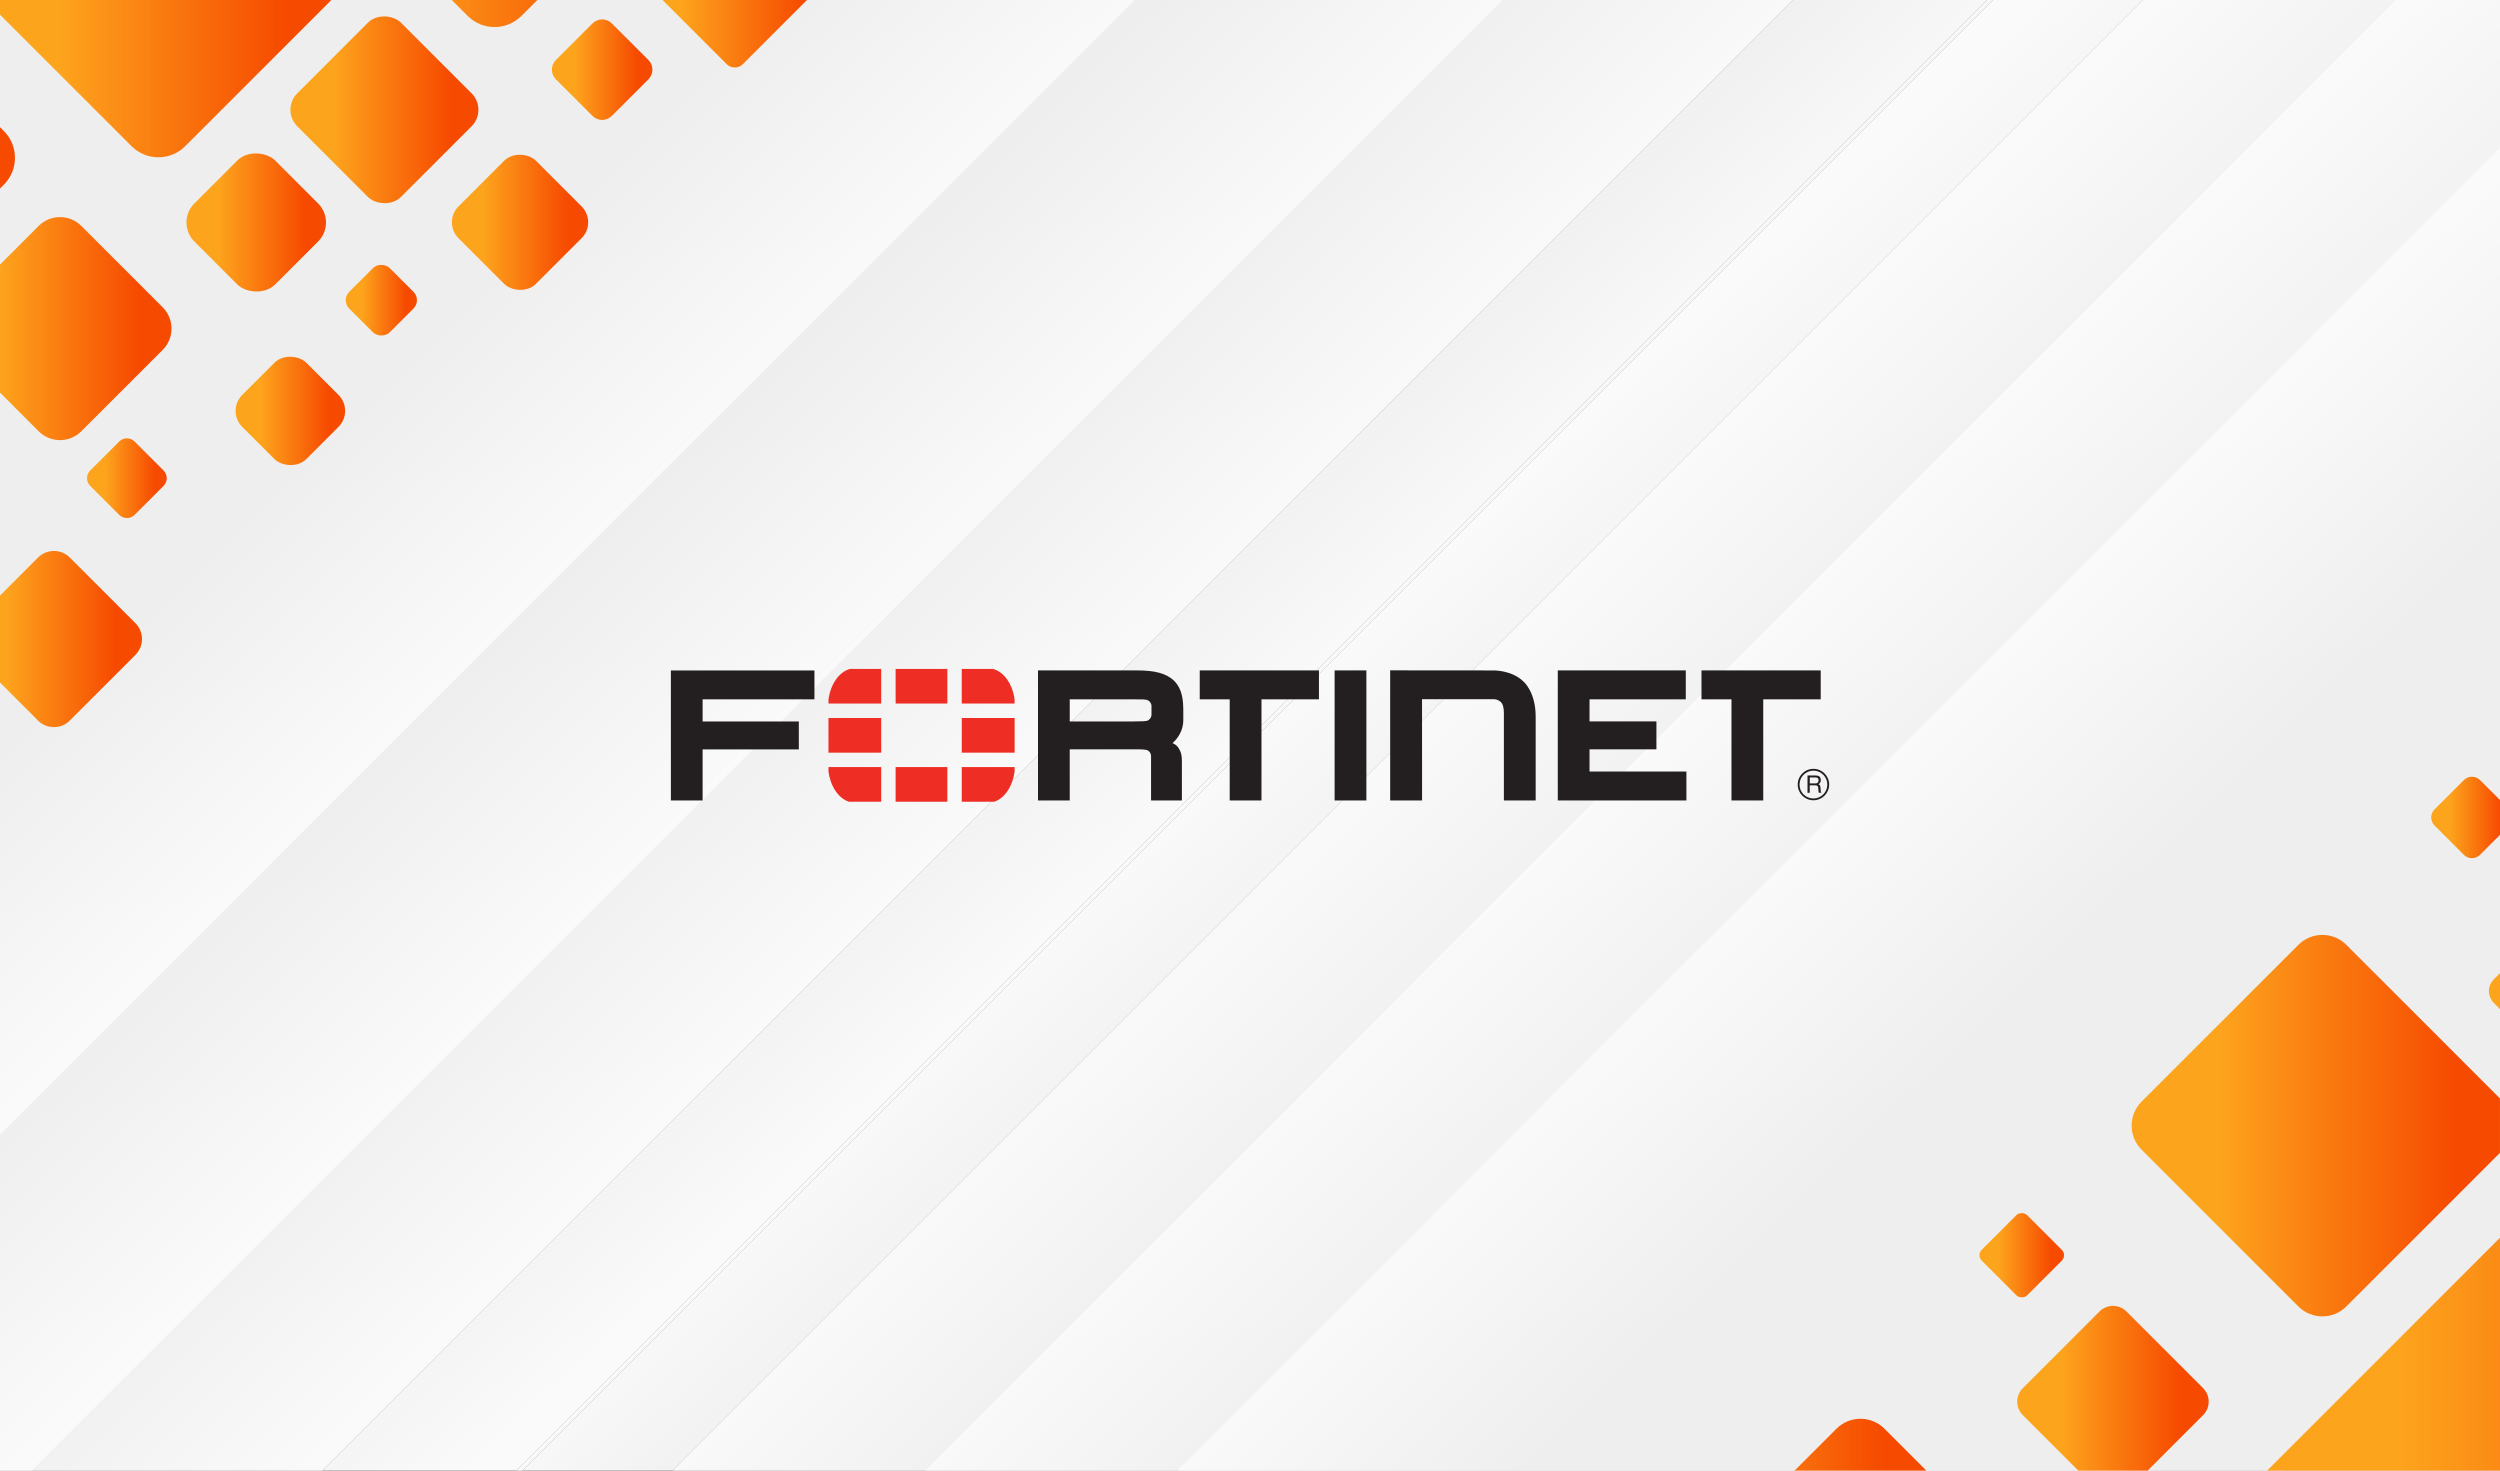 <svg xmlns="http://www.w3.org/2000/svg" xmlns:xlink="http://www.w3.org/1999/xlink" id="Camada_2" data-name="Camada 2" viewBox="0 0 850 500"><rect x="0" y="0" width="850" height="500" fill="#333333" stroke="none"/><defs><style>      .cls-1 {        fill: url(#linear-gradient-2);      }      .cls-2 {        fill: url(#linear-gradient-17);      }      .cls-3 {        fill: #ee2e24;      }      .cls-4 {        fill: url(#linear-gradient-15);      }      .cls-5 {        fill: url(#linear-gradient-18);      }      .cls-6 {        fill: url(#linear-gradient-28);      }      .cls-7 {        fill: url(#Nova_amostra_de_gradiente_1-11);      }      .cls-8 {        fill: url(#linear-gradient-14);      }      .cls-9 {        fill: url(#linear-gradient-20);      }      .cls-10 {        fill: url(#linear-gradient-6);      }      .cls-11 {        fill: url(#Nova_amostra_de_gradiente_1-6);      }      .cls-12 {        fill: url(#Nova_amostra_de_gradiente_1-20);      }      .cls-13 {        fill: url(#linear-gradient-32);      }      .cls-14 {        fill: url(#linear-gradient-11);      }      .cls-15 {        fill: url(#Nova_amostra_de_gradiente_1-19);      }      .cls-16 {        fill: url(#Nova_amostra_de_gradiente_1-16);      }      .cls-17 {        fill: url(#Nova_amostra_de_gradiente_1-12);      }      .cls-18 {        fill: url(#linear-gradient-10);      }      .cls-19 {        fill: url(#Nova_amostra_de_gradiente_1-7);      }      .cls-20 {        fill: url(#Nova_amostra_de_gradiente_1-4);      }      .cls-21 {        fill: url(#linear-gradient-16);      }      .cls-22 {        fill: url(#linear-gradient-31);      }      .cls-23 {        fill: url(#Nova_amostra_de_gradiente_1-2);      }      .cls-24 {        fill: url(#Nova_amostra_de_gradiente_1-13);      }      .cls-25 {        fill: url(#Nova_amostra_de_gradiente_1);      }      .cls-26 {        fill: url(#linear-gradient-21);      }      .cls-27 {        fill: url(#linear-gradient-25);      }      .cls-28 {        fill: url(#linear-gradient-5);      }      .cls-29 {        fill: url(#Nova_amostra_de_gradiente_1-3);      }      .cls-30 {        fill: url(#Nova_amostra_de_gradiente_1-10);      }      .cls-31 {        fill: url(#Nova_amostra_de_gradiente_1-5);      }      .cls-32 {        fill: url(#linear-gradient-7);      }      .cls-33 {        fill: url(#Nova_amostra_de_gradiente_1-15);      }      .cls-34 {        fill: url(#Nova_amostra_de_gradiente_1-17);      }      .cls-35 {        fill: url(#Nova_amostra_de_gradiente_1-18);      }      .cls-36 {        fill: url(#linear-gradient-24);      }      .cls-37 {        fill: url(#Nova_amostra_de_gradiente_1-9);      }      .cls-38 {        fill: url(#linear-gradient-9);      }      .cls-39 {        fill: url(#linear-gradient-22);      }      .cls-40 {        fill: url(#linear-gradient-3);      }      .cls-41 {        fill: url(#linear-gradient);      }      .cls-42 {        fill: url(#Nova_amostra_de_gradiente_1-8);      }      .cls-43 {        fill: url(#linear-gradient-27);      }      .cls-44 {        fill: url(#linear-gradient-29);      }      .cls-45 {        fill: url(#linear-gradient-30);      }      .cls-46 {        fill: url(#linear-gradient-23);      }      .cls-47 {        fill: url(#linear-gradient-19);      }      .cls-48 {        fill: #231f20;      }      .cls-49 {        fill: url(#linear-gradient-4);      }      .cls-50 {        fill: url(#linear-gradient-8);      }      .cls-51 {        fill: url(#Nova_amostra_de_gradiente_1-14);      }      .cls-52 {        fill: url(#linear-gradient-12);      }      .cls-53 {        fill: url(#linear-gradient-13);      }      .cls-54 {        fill: url(#linear-gradient-26);      }    </style><linearGradient id="linear-gradient" x1="438.84" y1="234.4" x2="491.37" y2="291.5" gradientUnits="userSpaceOnUse"><stop offset="0" stop-color="#fafafa"></stop><stop offset="1" stop-color="#eee"></stop></linearGradient><linearGradient id="linear-gradient-2" x1="475.91" y1="200.3" x2="528.44" y2="257.4" xlink:href="#linear-gradient"></linearGradient><linearGradient id="linear-gradient-3" x1="499.33" y1="226.89" x2="562.14" y2="291.98" xlink:href="#linear-gradient"></linearGradient><linearGradient id="linear-gradient-4" x1="508.73" y1="170.1" x2="561.27" y2="227.2" xlink:href="#linear-gradient"></linearGradient><linearGradient id="linear-gradient-5" x1="530.72" y1="196.6" x2="593.53" y2="261.7" xlink:href="#linear-gradient"></linearGradient><linearGradient id="linear-gradient-6" x1="572.76" y1="240.18" x2="635.58" y2="305.28" xlink:href="#linear-gradient"></linearGradient><linearGradient id="linear-gradient-7" x1="585.85" y1="227.56" x2="648.66" y2="292.65" xlink:href="#linear-gradient"></linearGradient><linearGradient id="linear-gradient-8" x1="627.76" y1="270.99" x2="690.57" y2="336.09" xlink:href="#linear-gradient"></linearGradient><linearGradient id="linear-gradient-9" x1="543.31" y1="184.45" x2="606.13" y2="249.54" xlink:href="#linear-gradient"></linearGradient><linearGradient id="linear-gradient-10" x1="585.36" y1="228.02" x2="648.17" y2="293.12" xlink:href="#linear-gradient"></linearGradient><linearGradient id="linear-gradient-11" x1="627.27" y1="271.46" x2="690.09" y2="336.56" xlink:href="#linear-gradient"></linearGradient><linearGradient id="linear-gradient-12" x1="519.45" y1="160.24" x2="571.98" y2="217.34" xlink:href="#linear-gradient"></linearGradient><linearGradient id="linear-gradient-13" x1="540.38" y1="187.28" x2="603.19" y2="252.37" xlink:href="#linear-gradient"></linearGradient><linearGradient id="linear-gradient-14" x1="582.43" y1="230.86" x2="645.24" y2="295.95" xlink:href="#linear-gradient"></linearGradient><linearGradient id="linear-gradient-15" x1="624.34" y1="274.29" x2="687.15" y2="339.39" xlink:href="#linear-gradient"></linearGradient><linearGradient id="linear-gradient-16" x1="2409.05" y1="3.5" x2="2461.59" y2="60.6" gradientTransform="translate(2819.81 273.16) rotate(-180)" xlink:href="#linear-gradient"></linearGradient><linearGradient id="linear-gradient-17" x1="424.46" y1="247.63" x2="476.99" y2="304.73" xlink:href="#linear-gradient"></linearGradient><linearGradient id="linear-gradient-18" x1="2390.65" y1="20.43" x2="2443.19" y2="77.53" gradientTransform="translate(2819.81 273.16) rotate(-180)" xlink:href="#linear-gradient"></linearGradient><linearGradient id="linear-gradient-19" x1="2453.69" y1="-37.57" x2="2506.22" y2="19.54" gradientTransform="translate(2819.81 273.16) rotate(-180)" xlink:href="#linear-gradient"></linearGradient><linearGradient id="linear-gradient-20" x1="2483.96" y1="-3.37" x2="2546.77" y2="61.73" gradientTransform="translate(2819.81 273.16) rotate(-180)" xlink:href="#linear-gradient"></linearGradient><linearGradient id="linear-gradient-21" x1="2483.38" y1="-64.88" x2="2535.91" y2="-7.78" gradientTransform="translate(2819.81 273.16) rotate(-180)" xlink:href="#linear-gradient"></linearGradient><linearGradient id="linear-gradient-22" x1="2512.35" y1="-30.76" x2="2575.16" y2="34.34" gradientTransform="translate(2819.81 273.16) rotate(-180)" xlink:href="#linear-gradient"></linearGradient><linearGradient id="linear-gradient-23" x1="2560.71" y1="19.36" x2="2623.52" y2="84.46" gradientTransform="translate(2819.81 273.16) rotate(-180)" xlink:href="#linear-gradient"></linearGradient><linearGradient id="linear-gradient-24" x1="2567.5" y1="12.81" x2="2630.31" y2="77.9" gradientTransform="translate(2819.81 273.16) rotate(-180)" xlink:href="#linear-gradient"></linearGradient><linearGradient id="linear-gradient-25" x1="2628.97" y1="76.51" x2="2691.78" y2="141.6" gradientTransform="translate(2819.81 273.16) rotate(-180)" xlink:href="#linear-gradient"></linearGradient><linearGradient id="linear-gradient-26" x1="2518.52" y1="-36.72" x2="2581.34" y2="28.38" gradientTransform="translate(2819.81 273.16) rotate(-180)" xlink:href="#linear-gradient"></linearGradient><linearGradient id="linear-gradient-27" x1="2566.89" y1="13.4" x2="2629.7" y2="78.5" gradientTransform="translate(2819.81 273.16) rotate(-180)" xlink:href="#linear-gradient"></linearGradient><linearGradient id="linear-gradient-28" x1="2628.35" y1="77.1" x2="2691.16" y2="142.2" gradientTransform="translate(2819.81 273.16) rotate(-180)" xlink:href="#linear-gradient"></linearGradient><linearGradient id="linear-gradient-29" x1="2488.8" y1="-69.86" x2="2541.33" y2="-12.76" gradientTransform="translate(2819.81 273.16) rotate(-180)" xlink:href="#linear-gradient"></linearGradient><linearGradient id="linear-gradient-30" x1="2516.2" y1="-34.48" x2="2579.01" y2="30.62" gradientTransform="translate(2819.81 273.16) rotate(-180)" xlink:href="#linear-gradient"></linearGradient><linearGradient id="linear-gradient-31" x1="2564.56" y1="15.65" x2="2627.37" y2="80.74" gradientTransform="translate(2819.81 273.16) rotate(-180)" xlink:href="#linear-gradient"></linearGradient><linearGradient id="linear-gradient-32" x1="2626.03" y1="79.34" x2="2688.84" y2="144.44" gradientTransform="translate(2819.81 273.16) rotate(-180)" xlink:href="#linear-gradient"></linearGradient><linearGradient id="Nova_amostra_de_gradiente_1" data-name="Nova amostra de gradiente 1" x1="852.46" y1="-225.17" x2="943.88" y2="-133.74" gradientTransform="translate(371.07 1222.4) rotate(-45)" gradientUnits="userSpaceOnUse"><stop offset="0" stop-color="#fda41d"></stop><stop offset="1" stop-color="#f64a00"></stop></linearGradient><linearGradient id="Nova_amostra_de_gradiente_1-2" data-name="Nova amostra de gradiente 1" x1="763.64" y1="-297.59" x2="792.44" y2="-268.79" xlink:href="#Nova_amostra_de_gradiente_1"></linearGradient><linearGradient id="Nova_amostra_de_gradiente_1-3" data-name="Nova amostra de gradiente 1" x1="967.33" y1="-284.84" x2="981.85" y2="-270.32" xlink:href="#Nova_amostra_de_gradiente_1"></linearGradient><linearGradient id="Nova_amostra_de_gradiente_1-4" data-name="Nova amostra de gradiente 1" x1="780.71" y1="-344.48" x2="793.44" y2="-331.76" gradientTransform="translate(-98.87 765.68)" xlink:href="#Nova_amostra_de_gradiente_1"></linearGradient><linearGradient id="Nova_amostra_de_gradiente_1-5" data-name="Nova amostra de gradiente 1" x1="994.4" y1="-341.3" x2="1006.65" y2="-329.04" xlink:href="#Nova_amostra_de_gradiente_1"></linearGradient><linearGradient id="Nova_amostra_de_gradiente_1-6" data-name="Nova amostra de gradiente 1" x1="864.61" y1="-322.88" x2="922" y2="-265.5" xlink:href="#Nova_amostra_de_gradiente_1"></linearGradient><linearGradient id="Nova_amostra_de_gradiente_1-7" data-name="Nova amostra de gradiente 1" x1="567.63" y1="491.19" x2="640.28" y2="491.19" gradientTransform="matrix(1,0,0,1,0,0)" xlink:href="#Nova_amostra_de_gradiente_1"></linearGradient><linearGradient id="Nova_amostra_de_gradiente_1-8" data-name="Nova amostra de gradiente 1" x1="513.97" y1="-1138.87" x2="557.37" y2="-1095.47" xlink:href="#Nova_amostra_de_gradiente_1"></linearGradient><linearGradient id="Nova_amostra_de_gradiente_1-9" data-name="Nova amostra de gradiente 1" x1="597.19" y1="-1093.74" x2="652" y2="-1038.94" xlink:href="#Nova_amostra_de_gradiente_1"></linearGradient><linearGradient id="Nova_amostra_de_gradiente_1-10" data-name="Nova amostra de gradiente 1" x1="757.51" y1="-955.01" x2="787.27" y2="-925.25" xlink:href="#Nova_amostra_de_gradiente_1"></linearGradient><linearGradient id="Nova_amostra_de_gradiente_1-11" data-name="Nova amostra de gradiente 1" x1="655.64" y1="-1020.3" x2="683.91" y2="-992.03" gradientTransform="translate(-537.3 1045.27)" xlink:href="#Nova_amostra_de_gradiente_1"></linearGradient><linearGradient id="Nova_amostra_de_gradiente_1-12" data-name="Nova amostra de gradiente 1" x1="449.73" y1="-971.76" x2="476.23" y2="-945.26" xlink:href="#Nova_amostra_de_gradiente_1"></linearGradient><linearGradient id="Nova_amostra_de_gradiente_1-13" data-name="Nova amostra de gradiente 1" x1="522.74" y1="-1048" x2="556.28" y2="-1014.46" xlink:href="#Nova_amostra_de_gradiente_1"></linearGradient><linearGradient id="Nova_amostra_de_gradiente_1-14" data-name="Nova amostra de gradiente 1" x1="616.8" y1="-967.59" x2="627.52" y2="-956.88" gradientTransform="translate(-491.82 1064.97)" xlink:href="#Nova_amostra_de_gradiente_1"></linearGradient><linearGradient id="Nova_amostra_de_gradiente_1-15" data-name="Nova amostra de gradiente 1" x1="565.81" y1="-965.36" x2="582.28" y2="-948.89" gradientTransform="translate(-474.27 1097.86)" xlink:href="#Nova_amostra_de_gradiente_1"></linearGradient><linearGradient id="Nova_amostra_de_gradiente_1-16" data-name="Nova amostra de gradiente 1" x1="600.93" y1="-1020.85" x2="621.91" y2="-999.86" gradientTransform="translate(-522.97 1087.3)" xlink:href="#Nova_amostra_de_gradiente_1"></linearGradient><linearGradient id="Nova_amostra_de_gradiente_1-17" data-name="Nova amostra de gradiente 1" x1="512.27" y1="-986.53" x2="524.26" y2="-974.54" gradientTransform="translate(-474.37 1143.88)" xlink:href="#Nova_amostra_de_gradiente_1"></linearGradient><linearGradient id="Nova_amostra_de_gradiente_1-18" data-name="Nova amostra de gradiente 1" x1="723.39" y1="-971.85" x2="738.52" y2="-956.72" gradientTransform="translate(-525.26 988.92)" xlink:href="#Nova_amostra_de_gradiente_1"></linearGradient><linearGradient id="Nova_amostra_de_gradiente_1-19" data-name="Nova amostra de gradiente 1" x1="664.61" y1="-957.25" x2="685.12" y2="-936.74" gradientTransform="translate(-496.74 1023.86)" xlink:href="#Nova_amostra_de_gradiente_1"></linearGradient><linearGradient id="Nova_amostra_de_gradiente_1-20" data-name="Nova amostra de gradiente 1" x1="692.77" y1="-1029.48" x2="749.65" y2="-972.59" xlink:href="#Nova_amostra_de_gradiente_1"></linearGradient></defs><g id="Camada_1-2" data-name="Camada 1"><g><polygon class="cls-41" points="677.55 0 177.57 499.98 228.81 499.98 728.79 0 677.55 0"></polygon><polygon class="cls-1" points="728.79 0 228.81 499.98 314.46 499.98 814.44 0 728.79 0"></polygon><polygon class="cls-40" points="728.79 0 228.81 499.98 314.46 499.98 814.44 0 728.79 0"></polygon><polygon class="cls-49" points="850 0 814.44 0 314.46 499.98 400.22 499.98 850 50.2 850 0"></polygon><polygon class="cls-28" points="850 0 814.44 0 314.46 499.98 400.22 499.98 850 50.2 850 0"></polygon><polygon class="cls-10" points="850 0 814.44 0 314.46 499.98 400.22 499.98 850 50.2 850 0"></polygon><polygon class="cls-32" points="850 499.98 850 426.3 776.32 499.98 850 499.98"></polygon><polygon class="cls-50" points="850 499.98 850 426.3 776.32 499.98 850 499.98"></polygon><polygon class="cls-38" points="850 426.3 850 373.2 723.22 499.98 776.32 499.98 850 426.3"></polygon><polygon class="cls-18" points="850 426.3 850 373.2 723.22 499.98 776.32 499.98 850 426.3"></polygon><polygon class="cls-14" points="850 426.3 850 373.2 723.22 499.98 776.32 499.98 850 426.3"></polygon><polygon class="cls-52" points="850 50.2 400.22 499.98 723.22 499.98 850 373.2 850 50.2"></polygon><polygon class="cls-53" points="850 50.2 400.22 499.98 723.22 499.98 850 373.2 850 50.2"></polygon><polygon class="cls-8" points="850 50.2 400.22 499.98 723.22 499.98 850 373.2 850 50.2"></polygon><polygon class="cls-4" points="850 50.2 400.22 499.98 723.22 499.98 850 373.2 850 50.2"></polygon><polygon class="cls-21" points="609.61 0 109.63 499.98 175.71 499.98 675.69 0 609.61 0"></polygon><polygon class="cls-2" points="675.69 0 175.71 499.98 177.57 499.98 677.55 0 675.69 0"></polygon><polygon class="cls-5" points="675.69 0 175.71 499.98 177.57 499.98 677.55 0 675.69 0"></polygon><polygon class="cls-47" points="510.86 0 10.88 499.98 109.63 499.98 609.61 0 510.86 0"></polygon><polygon class="cls-9" points="510.86 0 10.88 499.98 109.63 499.98 609.61 0 510.86 0"></polygon><polygon class="cls-26" points="385.77 0 0 385.77 0 499.98 10.88 499.98 510.86 0 385.77 0"></polygon><polygon class="cls-39" points="385.77 0 0 385.77 0 499.98 10.88 499.98 510.86 0 385.77 0"></polygon><polygon class="cls-46" points="385.77 0 0 385.77 0 499.98 10.88 499.98 510.86 0 385.77 0"></polygon><polygon class="cls-36" points="0 0 0 62.1 62.1 0 0 0"></polygon><polygon class="cls-27" points="0 0 0 62.1 62.1 0 0 0"></polygon><polygon class="cls-54" points="62.1 0 0 62.1 0 130.04 130.04 0 62.1 0"></polygon><polygon class="cls-43" points="62.1 0 0 62.1 0 130.04 130.04 0 62.1 0"></polygon><polygon class="cls-6" points="62.1 0 0 62.1 0 130.04 130.04 0 62.1 0"></polygon><polygon class="cls-44" points="130.04 0 0 130.04 0 385.77 385.77 0 130.04 0"></polygon><polygon class="cls-45" points="130.04 0 0 130.04 0 385.77 385.77 0 130.04 0"></polygon><polygon class="cls-22" points="130.04 0 0 130.04 0 385.77 385.77 0 130.04 0"></polygon><polygon class="cls-13" points="130.04 0 0 130.04 0 385.77 385.77 0 130.04 0"></polygon></g><g><g><path class="cls-25" d="m850,420.82l-78.8,78.8c-.12.12-.23.26-.35.39h79.15v-79.18Z"></path><path class="cls-23" d="m749.06,471.97l-26.06-26.06c-2.54-2.54-6.65-2.54-9.18,0l-26.06,26.06c-2.54,2.54-2.54,6.65,0,9.18l18.85,18.85h23.59l18.85-18.85c2.54-2.54,2.54-6.65,0-9.18Z"></path><path class="cls-29" d="m847.88,340.97l2.12,2.12v-12.22l-2.12,2.12c-2.2,2.2-2.2,5.77,0,7.97Z"></path><rect class="cls-20" x="676.47" y="415.84" width="21.85" height="21.86" rx="2.58" ry="2.58" transform="translate(-100.44 611.07) rotate(-45)"></rect><path class="cls-31" d="m837.72,265.21l-9.98,9.98c-1.51,1.51-1.51,3.96,0,5.48l9.98,9.98c1.51,1.51,3.96,1.51,5.48,0l6.81-6.81v-11.81l-6.81-6.81c-1.51-1.51-3.96-1.51-5.48,0Z"></path><path class="cls-11" d="m781.44,321.25l-53.31,53.31c-4.51,4.51-4.51,11.82,0,16.32l53.31,53.31c4.51,4.51,11.82,4.51,16.32,0l52.23-52.23v-18.48l-52.23-52.23c-4.51-4.51-11.82-4.51-16.32,0Z"></path><path class="cls-19" d="m624.39,485.77l-14.23,14.23h44.79l-14.23-14.23c-4.51-4.51-11.82-4.51-16.32,0Z"></path></g><g><path class="cls-42" d="m1.31,44.55l-1.31-1.31v20.86l1.31-1.31c5.04-5.04,5.04-13.21,0-18.25Z"></path><path class="cls-37" d="m62.97,49.7L112,.67c.21-.21.41-.44.6-.67H0v4.98l44.72,44.72c5.04,5.04,13.21,5.04,18.25,0Z"></path><path class="cls-30" d="m252.56,21.82L274.37,0h-49.11l21.82,21.82c1.51,1.51,3.96,1.51,5.48,0Z"></path><rect class="cls-7" x="105.78" y="12.42" width="49.84" height="49.84" rx="7.93" ry="7.93" transform="translate(11.88 103.35) rotate(-45)"></rect><path class="cls-17" d="m23.73,244.98l22.31-22.31c2.98-2.98,2.98-7.82,0-10.8l-22.31-22.31c-2.98-2.98-7.82-2.98-10.8,0l-12.93,12.93v29.57l12.93,12.93c2.98,2.98,7.82,2.98,10.8,0Z"></path><path class="cls-24" d="m27.64,146.64l27.67-27.67c4-4,4-10.49,0-14.49l-27.67-27.67c-4-4-10.49-4-14.49,0L0,89.97v43.52l13.15,13.15c4,4,10.49,4,14.49,0Z"></path><rect class="cls-51" x="119.92" y="92.34" width="19.47" height="19.47" rx="4.01" ry="4.01" transform="translate(-34.2 121.57) rotate(-45)"></rect><rect class="cls-33" x="83.31" y="124.29" width="30.83" height="30.83" rx="7.68" ry="7.68" transform="translate(-69.87 110.73) rotate(-45)"></rect><rect class="cls-16" x="67.67" y="56.19" width="38.9" height="38.9" rx="9.14" ry="9.14" transform="translate(-27.97 83.76) rotate(-45)"></rect><path class="cls-34" d="m36.18,151.93h13.92c2.05,0,3.71,1.66,3.71,3.71v13.92c0,2.05-1.66,3.71-3.71,3.71h-13.92c-2.05,0-3.71-1.66-3.71-3.71v-13.92c0-2.05,1.66-3.71,3.71-3.71Z" transform="translate(-102.34 78.12) rotate(-45)"></path><path class="cls-35" d="m195.93,10.24h17.61c2.56,0,4.64,2.08,4.64,4.64v17.61c0,2.56-2.08,4.64-4.64,4.64h-17.61c-2.56,0-4.64-2.08-4.64-4.64V14.89c0-2.56,2.08-4.64,4.64-4.64Z" transform="translate(43.21 151.71) rotate(-45)"></path><rect class="cls-15" x="158.2" y="56.96" width="37.24" height="37.24" rx="7.63" ry="7.63" transform="translate(-1.66 147.17) rotate(-45)"></rect><path class="cls-12" d="m177.28,5.42l5.42-5.42h-29.1l5.42,5.42c5.04,5.04,13.21,5.04,18.25,0Z"></path></g></g><g><path class="cls-48" d="m483.5,272.16h-10.84v-44.24l34.87.03s6.39-.24,10.45,3.77c0,0,4.15,3.46,4.15,11.92v28.51h-10.81v-29.25s.13-2.98-.88-4.03c0,0-.9-1.14-2.61-1.14h-24.34l.02,34.42h0Zm46.15,0v-44.22h43.52v9.83h-32.73s0,7.51,0,7.51h22.74v9.5h-22.74v7.54h32.94v9.84h-43.74,0Zm-75.88,0v-44.22h10.8v44.22h-10.8Zm137.71-37.17v-1.49,1.49Zm-2.78,37.17v-34.39h-10.19v-9.83h40.53v9.83h-19.54v34.39h-10.79Zm-167.82-37.17v-1.49,1.49Zm-2.78,37.17v-34.39h-10.19v-9.83h40.53v9.83h-19.54v34.39h-10.79Zm-32.56-26.88c2.64-.02,4.22,0,4.85-.38,0,0,1.11-.61,1.12-1.93v-2.89c0-1.32-1.12-1.93-1.12-1.93-.84-.46-2.27-.37-5.65-.37h-21.03v7.51h22.32-.48,0Zm5.82,26.88v-15.09c0-1.36-1.13-1.93-1.13-1.93-.51-.32-2.04-.37-4.3-.37h.52-22.74v17.39h-10.79v-44.22h33.7c5.82.02,9.84.87,12.61,3.56,2.72,2.77,3.08,6.39,3.09,10.17v3.15c.04,3.21-1.65,6.13-3.66,7.83l.4.2c.82.4,1.27.96,1.27.96,1.53,1.95,1.51,3.63,1.51,5.69v12.66h-10.47Zm-163.26-44.22v44.22h10.79v-17.37h32.71v-9.5h-32.71v-7.51h38.02v-9.83h-48.82Zm387.23,36.39v2.03h1.89c.51,0,1.01-.14,1.08-.9.11-1.01-.62-1.13-1.08-1.13h-1.89Zm-.76-.67h2.63c.91,0,1.8.17,1.87,1.5.03.76-.2,1.04-.78,1.47.61.39.62.48.71,1.5.06.78-.05.9.28,1.41h-.9l-.12-.74c-.12-.7.22-1.78-1.01-1.78h-1.94v2.53h-.76v-5.89h0Zm1.98-1.63c-2.6,0-4.72,2.12-4.71,4.74,0,2.6,2.11,4.72,4.72,4.71,2.6,0,4.73-2.11,4.73-4.73s-2.12-4.73-4.74-4.73m.02,10.07c-2.96,0-5.35-2.39-5.35-5.34-.01-2.94,2.39-5.35,5.35-5.35s5.35,2.4,5.35,5.35-2.4,5.33-5.35,5.34"></path><path class="cls-3" d="m338.08,272.58c3.51-1.19,6.24-5.23,6.89-10.31v-1.47h-17.98v11.78h11.09Zm6.89-33.37v-1.33c-.69-5.3-3.62-9.47-7.36-10.45h-10.62v11.78h17.98Zm-63.29,21.6v1.45c.65,5.08,3.38,9.13,6.9,10.32h11.03v-11.78h-17.93Zm7.36-33.38c-3.73.98-6.67,5.16-7.36,10.46v1.32h17.93v-11.78h-10.57Zm55.94,16.69h-17.98v11.78h17.98v-11.78Zm-40.47,28.46h17.59v-11.78h-17.59v11.78Zm17.59-45.15h-17.59v11.78h17.59v-11.78Zm-40.42,28.47h17.93v-11.78h-17.93v11.78Z"></path></g></g></svg>